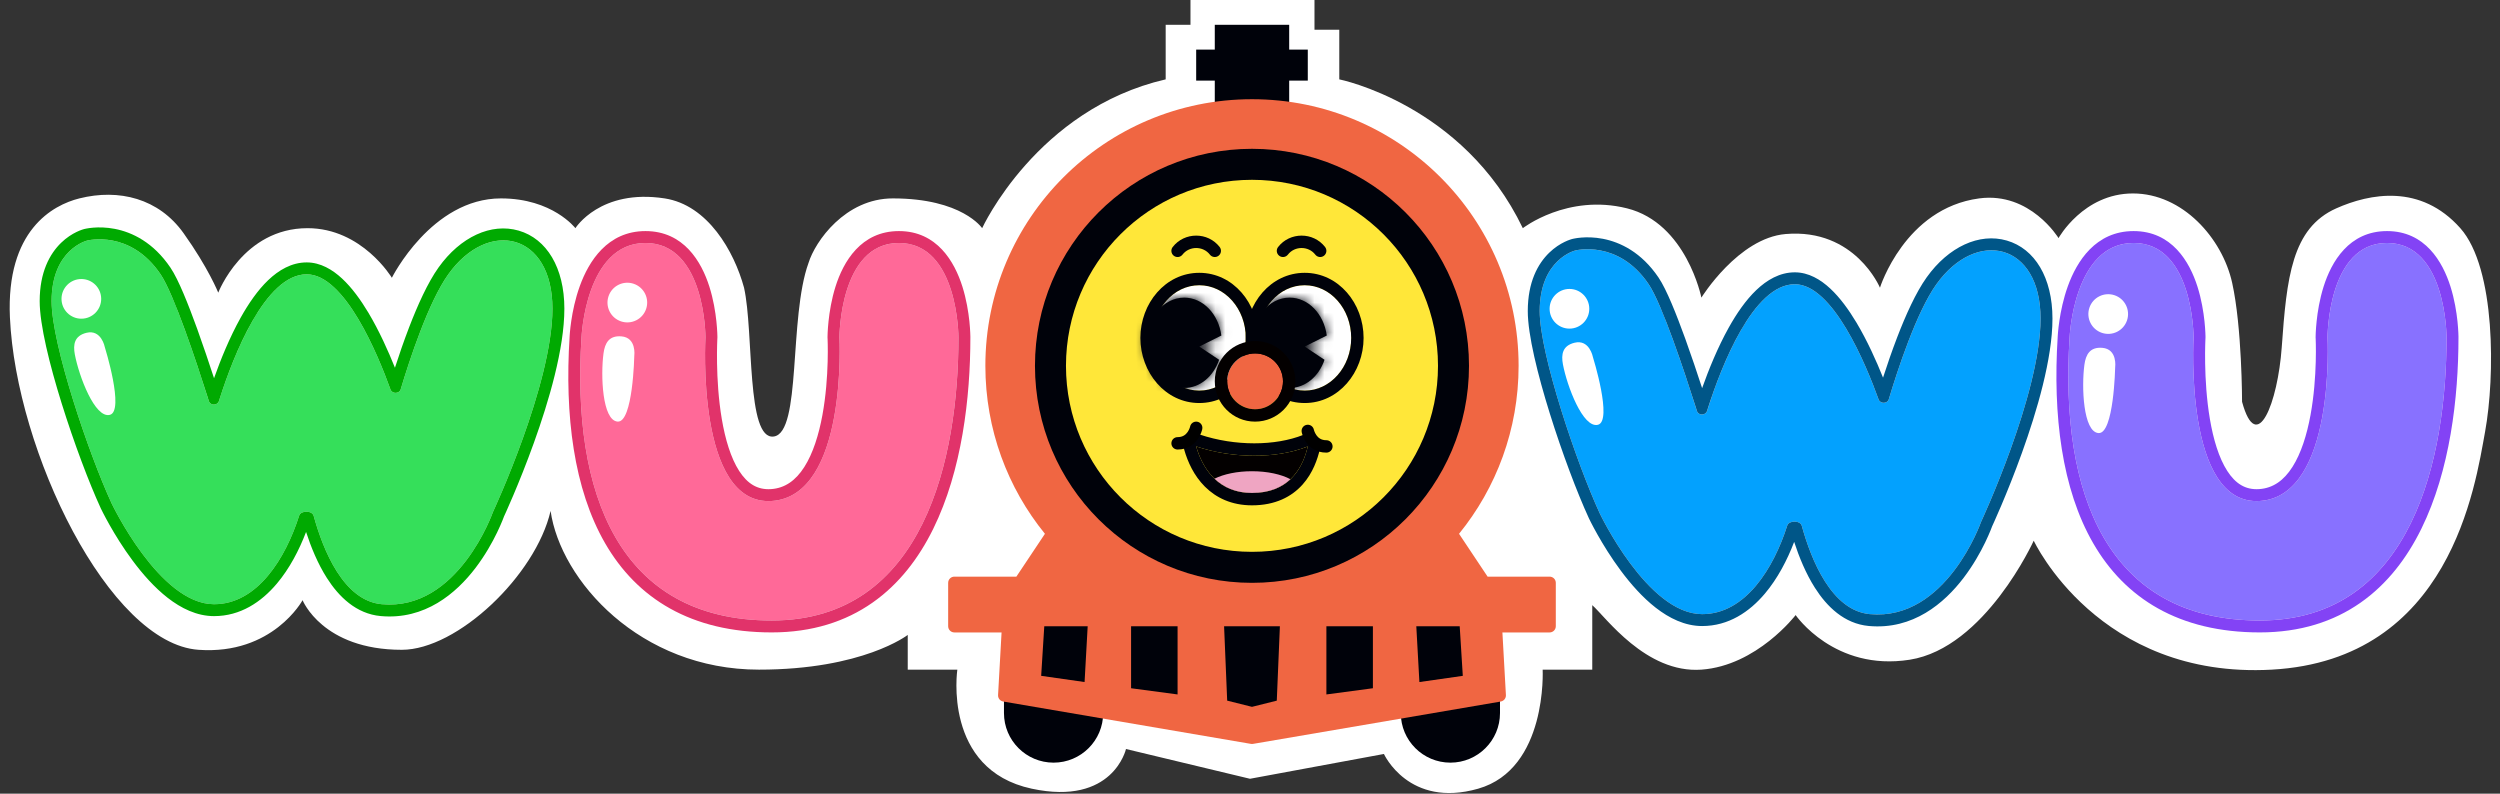 <svg width="252" height="80" viewBox="0 0 252 80" fill="none" xmlns="http://www.w3.org/2000/svg">
<rect x="0" y="0" width="252" height="80" fill="#333333" stroke="none"/>
<path d="M20 65.5C27.5 66.036 30.5 60.499 30.5 60.499C30.5 60.499 32.5 65.5 40.5 65.5C46.1 65.5 54 58 55.5 51.5C56.5 58.5 64.5 67.5 76.5 67.5C87 67.5 91.5 64 91.5 64V67.5H96.5C96.5 67.5 95 77.571 104 79.5C112.195 81.256 113.5 75.5 113.5 75.5L126 78.5L139.5 76C139.5 76 142 81.5 149 79.5C156 77.5 155.5 67.5 155.5 67.5H160.5V61C161.833 62.166 165.9 67.899 171.5 67.5C177.1 67.101 181 62 181 62C181 62 184.9 67.699 192.5 66.5C200.1 65.301 205 54.5 205 54.5C205 54.5 211.5 68.472 229 67.5C247 66.5 249.5 49 250.5 43.5C251.5 38 251.594 27.043 248 23C244 18.5 238.873 19.5 235.5 21C231 23.001 230.5 28 230 35C229.6 40.6 227.5 46 226 40.5C226 40.5 226 33 225 28.5C224 24 220 19.5 215 19.5C210 19.5 207.5 24 207.5 24C207.5 24 204.654 19.311 199.5 19.999C192 21 189.5 29 189.5 29C189.5 29 187 23 180 23.589C175.217 23.992 171.5 30 171.5 30C171.5 30 170 22.499 164 21C158 19.501 153.5 23 153.5 23C147.5 10.5 135 8 135 8V3H132.5V0H120V2.5H117.5V8C104.5 11 99 23 99 23C99 23 97 19.999 90 19.999C85.2 19.999 82.167 24.333 81.5 26.5C79.5 32 80.8 43.6 78 44C75.2 44.4 76 33.5 75 29C74 25.333 71.349 20.667 67 19.999C60.5 19 58 23 58 23C58 23 55.7 19.999 50.5 19.999C43.5 19.999 39.5 28 39.5 28C39.5 28 36.5 23 31 23C24.5 23 22 29.5 22 29.5C22 29.5 21 26.999 18.5 23.499C16 19.999 12 18.999 8 19.999C5.333 20.666 0.6 23.2 1 32C1.614 45.5 11 64.857 20 65.5Z" fill="white"/>
<path d="M16.188 27.652C13.122 23.113 8.792 24.25 8.792 24.25C8.792 24.25 5.2 25.113 5.2 30.359C5.2 34.712 8.95 45.746 11.243 50.724C11.243 50.724 16.073 60.906 21.575 60.906C25.948 60.906 28.789 56.27 30.154 51.982C30.327 51.436 31.465 51.447 31.617 51.998C32.573 55.46 34.626 60.553 38.483 60.906C46.188 61.611 49.688 51.613 49.688 51.613C49.688 51.613 55.688 38.754 55.688 31.113C55.688 23.473 49.224 22.008 45.188 27.652C43.181 30.458 41.258 36.355 40.393 39.235C40.249 39.715 39.529 39.727 39.359 39.256C38.082 35.717 34.751 27.652 30.917 27.652C26.552 27.652 23.274 36.598 22.073 40.418C21.922 40.899 21.203 40.908 21.051 40.427C19.995 37.076 17.589 29.727 16.188 27.652Z" fill="#35DF5A"/>
<path fill-rule="evenodd" clip-rule="evenodd" d="M8.792 24.249C8.792 24.249 13.122 23.112 16.188 27.651C17.539 29.651 19.822 36.551 20.932 40.047C20.932 40.047 20.932 40.047 20.932 40.047C20.933 40.051 20.934 40.055 20.935 40.059C20.976 40.186 21.014 40.308 21.051 40.425C21.203 40.907 21.922 40.898 22.073 40.416C22.109 40.305 22.146 40.188 22.184 40.068C22.186 40.062 22.189 40.055 22.191 40.049C22.191 40.048 22.191 40.049 22.191 40.049C23.477 36.053 26.687 27.651 30.917 27.651C34.751 27.651 38.082 35.715 39.359 39.255C39.529 39.726 40.249 39.714 40.393 39.234C41.258 36.354 43.181 30.457 45.188 27.651C49.224 22.006 55.688 23.472 55.688 31.112C55.688 38.753 49.688 51.612 49.688 51.612C49.688 51.612 46.188 61.609 38.483 60.905C34.626 60.552 32.573 55.459 31.617 51.997C31.465 51.445 30.327 51.435 30.154 51.98C28.789 56.269 25.948 60.905 21.575 60.905C16.073 60.905 11.243 50.723 11.243 50.723C10.158 51.237 10.159 51.237 10.159 51.238L10.16 51.241L10.164 51.248L10.176 51.274C10.187 51.296 10.202 51.327 10.222 51.367C10.261 51.447 10.319 51.563 10.393 51.708C10.542 51.999 10.76 52.411 11.038 52.904C11.593 53.887 12.396 55.205 13.383 56.53C14.365 57.849 15.558 59.215 16.902 60.261C18.238 61.3 19.827 62.105 21.575 62.105C24.232 62.105 26.343 60.685 27.91 58.824C29.178 57.319 30.15 55.462 30.852 53.621C31.34 55.127 32.022 56.804 32.95 58.261C34.145 60.138 35.9 61.873 38.374 62.1C42.834 62.508 45.99 59.794 47.929 57.25C48.91 55.963 49.629 54.661 50.101 53.686C50.337 53.197 50.515 52.785 50.634 52.493C50.693 52.346 50.739 52.23 50.77 52.147C50.781 52.116 50.791 52.09 50.799 52.069L50.846 51.965C50.892 51.866 50.957 51.721 51.041 51.535C51.208 51.162 51.445 50.623 51.73 49.952C52.299 48.612 53.057 46.745 53.817 44.633C55.318 40.46 56.888 35.161 56.888 31.112C56.888 26.987 55.11 24.067 52.286 23.247C49.509 22.441 46.41 23.879 44.212 26.953C43.114 28.488 42.087 30.787 41.242 32.984C40.693 34.413 40.205 35.842 39.81 37.067C39.14 35.392 38.222 33.34 37.126 31.509C36.362 30.233 35.479 29.008 34.492 28.088C33.515 27.178 32.307 26.451 30.917 26.451C29.395 26.451 28.09 27.231 27.033 28.241C25.972 29.256 25.047 30.608 24.261 32.016C23.133 34.037 22.223 36.295 21.575 38.125C21.089 36.633 20.494 34.858 19.878 33.152C19.419 31.884 18.946 30.643 18.495 29.582C18.053 28.542 17.602 27.601 17.182 26.979C15.454 24.421 13.315 23.407 11.568 23.07C10.709 22.904 9.961 22.904 9.422 22.946C9.152 22.967 8.932 22.999 8.773 23.028C8.693 23.042 8.629 23.055 8.581 23.066C8.556 23.071 8.537 23.076 8.521 23.08L8.509 23.082L8.501 23.085L8.496 23.086L8.49 23.087L8.488 23.088L8.475 23.091C8.459 23.095 8.44 23.101 8.418 23.107C8.373 23.12 8.315 23.138 8.246 23.162C8.108 23.209 7.923 23.281 7.708 23.386C7.278 23.594 6.717 23.935 6.16 24.475C5.017 25.585 4 27.428 4 30.358C4 32.742 4.997 36.755 6.216 40.663C7.451 44.622 8.979 48.676 10.153 51.225L10.159 51.238L11.243 50.723C8.95 45.745 5.2 34.71 5.2 30.358C5.2 25.112 8.792 24.249 8.792 24.249Z" fill="#00AA01"/>
<path d="M8.71 33.548C7.502 33.847 7.351 34.715 7.544 35.734C7.96 37.924 9.561 42.193 11.071 41.818C12.581 41.444 10.564 34.986 10.564 34.986C10.564 34.986 10.22 33.174 8.71 33.548Z" fill="white"/>
<circle cx="8.2" cy="30.125" r="2" fill="white"/>
<path d="M166.188 28.652C163.122 24.113 158.792 25.25 158.792 25.25C158.792 25.25 155.2 26.113 155.2 31.359C155.2 35.712 158.95 46.746 161.243 51.724C161.243 51.724 166.073 61.906 171.575 61.906C175.948 61.906 178.789 57.27 180.154 52.982C180.327 52.436 181.465 52.447 181.617 52.998C182.573 56.46 184.626 61.553 188.484 61.906C196.188 62.611 199.688 52.613 199.688 52.613C199.688 52.613 205.688 39.754 205.688 32.113C205.688 24.473 199.223 23.008 195.188 28.652C193.181 31.458 191.258 37.355 190.393 40.235C190.249 40.715 189.529 40.727 189.359 40.256C188.082 36.717 184.751 28.652 180.917 28.652C176.552 28.652 173.274 37.598 172.074 41.418C171.922 41.899 171.203 41.908 171.051 41.427C169.995 38.076 167.589 30.727 166.188 28.652Z" fill="#03A1FE"/>
<path fill-rule="evenodd" clip-rule="evenodd" d="M158.792 25.249C158.792 25.249 163.122 24.112 166.188 28.651C167.539 30.651 169.822 37.551 170.932 41.047C170.932 41.047 170.932 41.047 170.932 41.047C170.933 41.051 170.934 41.055 170.935 41.059C170.976 41.186 171.014 41.308 171.051 41.425C171.203 41.907 171.922 41.898 172.074 41.416C172.109 41.305 172.146 41.188 172.184 41.068C172.186 41.062 172.188 41.055 172.191 41.049C172.191 41.048 172.191 41.049 172.191 41.049C173.478 37.053 176.687 28.651 180.917 28.651C184.751 28.651 188.082 36.715 189.359 40.255C189.529 40.726 190.249 40.714 190.393 40.234C191.258 37.354 193.181 31.457 195.188 28.651C199.223 23.006 205.688 24.472 205.688 32.112C205.688 39.753 199.688 52.612 199.688 52.612C199.688 52.612 196.188 62.609 188.484 61.905C184.626 61.552 182.573 56.459 181.617 52.997C181.465 52.445 180.327 52.435 180.154 52.98C178.789 57.269 175.948 61.905 171.575 61.905C166.073 61.905 161.243 51.723 161.243 51.723C160.158 52.237 160.159 52.237 160.159 52.238L160.16 52.241L160.164 52.248L160.176 52.274C160.187 52.296 160.202 52.327 160.222 52.367C160.261 52.447 160.319 52.563 160.393 52.708C160.542 52.999 160.76 53.411 161.038 53.904C161.593 54.887 162.396 56.205 163.383 57.53C164.365 58.849 165.558 60.215 166.902 61.261C168.238 62.3 169.827 63.105 171.575 63.105C174.232 63.105 176.343 61.685 177.91 59.824C179.178 58.319 180.15 56.462 180.852 54.621C181.34 56.127 182.022 57.804 182.95 59.261C184.145 61.138 185.9 62.873 188.374 63.1C192.834 63.508 195.99 60.794 197.929 58.25C198.91 56.963 199.629 55.661 200.101 54.686C200.337 54.197 200.515 53.785 200.634 53.493C200.693 53.346 200.739 53.23 200.77 53.147C200.781 53.116 200.791 53.09 200.799 53.069L200.846 52.965C200.892 52.866 200.957 52.721 201.041 52.535C201.208 52.162 201.445 51.623 201.73 50.952C202.299 49.612 203.057 47.745 203.817 45.633C205.318 41.46 206.888 36.161 206.888 32.112C206.888 27.987 205.11 25.067 202.286 24.247C199.509 23.441 196.41 24.879 194.212 27.953C193.114 29.488 192.087 31.787 191.242 33.984C190.693 35.413 190.205 36.842 189.81 38.067C189.14 36.392 188.222 34.34 187.126 32.509C186.362 31.233 185.479 30.008 184.491 29.088C183.515 28.178 182.307 27.451 180.917 27.451C179.395 27.451 178.09 28.231 177.033 29.241C175.972 30.256 175.047 31.608 174.261 33.016C173.133 35.037 172.223 37.295 171.574 39.125C171.089 37.633 170.494 35.858 169.878 34.152C169.419 32.884 168.946 31.643 168.495 30.582C168.053 29.542 167.602 28.601 167.182 27.979C165.454 25.421 163.315 24.407 161.568 24.07C160.709 23.904 159.961 23.904 159.422 23.946C159.152 23.967 158.932 23.999 158.773 24.028C158.693 24.042 158.629 24.055 158.581 24.066C158.557 24.071 158.537 24.076 158.521 24.08L158.509 24.082L158.501 24.085L158.496 24.086L158.49 24.087L158.488 24.088L158.475 24.091C158.459 24.095 158.44 24.101 158.418 24.107C158.373 24.12 158.315 24.138 158.246 24.162C158.108 24.209 157.923 24.281 157.708 24.386C157.278 24.594 156.717 24.935 156.16 25.475C155.017 26.585 154 28.428 154 31.358C154 33.742 154.997 37.755 156.216 41.663C157.451 45.622 158.979 49.676 160.153 52.225L160.159 52.238L161.243 51.723C158.95 46.745 155.2 35.71 155.2 31.358C155.2 26.112 158.792 25.249 158.792 25.249Z" fill="#005688"/>
<path d="M158.71 34.548C157.502 34.847 157.351 35.715 157.544 36.734C157.96 38.924 159.561 43.193 161.071 42.818C162.581 42.444 160.564 35.986 160.564 35.986C160.564 35.986 160.22 34.174 158.71 34.548Z" fill="white"/>
<circle cx="158.2" cy="31.125" r="2" fill="white"/>
<path d="M77.788 62.547C62.341 62.547 57.614 49.688 58.614 34.001C58.614 34.001 59.016 24.493 65.065 24.492C71.114 24.491 71.114 34.001 71.114 34.001C71.114 34.001 70.114 50.999 77.788 50.499C85.461 49.999 84.614 34.001 84.614 34.001C84.614 34.001 84.614 24.492 90.614 24.492C96.614 24.492 96.614 34.001 96.614 34.001C96.614 46.001 93.234 62.546 77.788 62.547Z" fill="#FF6998"/>
<path fill-rule="evenodd" clip-rule="evenodd" d="M96.614 34.002C96.614 46.002 93.234 62.547 77.788 62.547C62.341 62.548 57.614 49.688 58.614 34.002C58.614 34.002 59.016 24.494 65.065 24.493C71.114 24.492 71.114 34.002 71.114 34.002C71.114 34.002 70.114 51 77.788 50.5C85.461 50 84.614 34.002 84.614 34.002C84.614 34.002 84.614 24.493 90.614 24.493C96.614 24.493 96.614 34.002 96.614 34.002ZM83.416 34.065L83.414 34.034L83.414 34.002L84.614 34.002C83.414 34.002 83.414 34.003 83.414 34.002L83.414 34L83.414 33.998L83.414 33.989L83.415 33.963C83.415 33.941 83.415 33.91 83.416 33.87C83.418 33.792 83.421 33.68 83.427 33.54C83.44 33.26 83.465 32.864 83.515 32.391C83.614 31.451 83.813 30.177 84.22 28.887C85.007 26.391 86.779 23.293 90.614 23.293C94.45 23.293 96.221 26.391 97.009 28.887C97.416 30.177 97.615 31.451 97.714 32.391C97.764 32.864 97.789 33.26 97.801 33.54C97.808 33.68 97.811 33.792 97.812 33.87C97.813 33.91 97.814 33.941 97.814 33.963L97.814 33.989L97.814 33.998L97.814 34.001C97.814 34.002 97.814 34.002 96.614 34.002L97.814 34.001C97.814 40.078 96.964 47.429 94.07 53.305C92.616 56.257 90.627 58.877 87.933 60.758C85.228 62.648 81.877 63.747 77.788 63.747C69.663 63.748 64.209 60.327 60.994 54.757C57.837 49.288 56.911 41.877 57.416 33.936L57.417 33.912C57.419 33.89 57.42 33.859 57.423 33.819C57.428 33.741 57.436 33.629 57.448 33.489C57.473 33.209 57.514 32.813 57.585 32.341C57.724 31.401 57.978 30.129 58.443 28.841C59.341 26.348 61.237 23.294 65.065 23.293C68.92 23.293 70.706 26.382 71.502 28.884C71.912 30.175 72.113 31.45 72.213 32.39C72.263 32.863 72.288 33.259 72.301 33.539C72.308 33.679 72.311 33.791 72.313 33.87C72.313 33.909 72.314 33.941 72.314 33.963L72.314 33.989L72.314 33.998L72.314 34L72.314 34.001C72.314 34.002 72.314 34.002 71.114 34.002L72.314 34.001L72.314 34.038L72.312 34.072L72.312 34.074L72.312 34.081L72.31 34.113C72.309 34.142 72.306 34.187 72.304 34.246C72.299 34.364 72.292 34.539 72.286 34.764C72.274 35.213 72.265 35.858 72.278 36.631C72.303 38.182 72.416 40.226 72.757 42.238C73.102 44.274 73.662 46.162 74.515 47.482C75.336 48.75 76.342 49.392 77.71 49.303C79.138 49.21 80.219 48.418 81.079 47.067C81.959 45.685 82.536 43.813 82.898 41.846C83.257 39.897 83.388 37.949 83.427 36.477C83.447 35.745 83.444 35.136 83.436 34.713C83.432 34.502 83.427 34.337 83.423 34.226C83.421 34.171 83.419 34.129 83.418 34.102L83.416 34.073L83.416 34.065Z" fill="#E1336A"/>
<path d="M62.634 33.905C61.393 33.806 60.975 34.581 60.835 35.609C60.536 37.818 60.702 42.374 62.253 42.497C63.803 42.621 63.937 35.856 63.937 35.856C63.937 35.856 64.184 34.028 62.634 33.905Z" fill="white"/>
<circle cx="63.235" cy="30.499" r="2" transform="rotate(18.471 63.235 30.499)" fill="white"/>
<path d="M227.788 62.547C212.341 62.547 207.614 49.688 208.614 34.001C208.614 34.001 209.016 24.493 215.065 24.492C221.114 24.491 221.114 34.001 221.114 34.001C221.114 34.001 220.114 50.999 227.788 50.499C235.461 49.999 234.614 34.001 234.614 34.001C234.614 34.001 234.614 24.492 240.614 24.492C246.614 24.492 246.614 34.001 246.614 34.001C246.614 46.001 243.235 62.546 227.788 62.547Z" fill="#8871FF"/>
<path fill-rule="evenodd" clip-rule="evenodd" d="M246.614 34.002C246.614 46.002 243.235 62.547 227.788 62.547C212.341 62.548 207.614 49.688 208.614 34.002C208.614 34.002 209.016 24.494 215.065 24.493C221.114 24.492 221.114 34.002 221.114 34.002C221.114 34.002 220.114 51 227.788 50.5C235.461 50 234.614 34.002 234.614 34.002C234.614 34.002 234.614 24.493 240.614 24.493C246.614 24.493 246.614 34.002 246.614 34.002ZM233.416 34.065L233.414 34.034L233.414 34.002L234.614 34.002C233.414 34.002 233.414 34.003 233.414 34.002L233.414 34L233.414 33.998L233.414 33.989L233.415 33.963C233.415 33.941 233.415 33.91 233.416 33.87C233.418 33.792 233.421 33.68 233.427 33.54C233.44 33.26 233.465 32.864 233.515 32.391C233.613 31.451 233.813 30.177 234.22 28.887C235.007 26.391 236.779 23.293 240.614 23.293C244.45 23.293 246.221 26.391 247.009 28.887C247.416 30.177 247.615 31.451 247.714 32.391C247.764 32.864 247.789 33.26 247.801 33.54C247.808 33.68 247.811 33.792 247.813 33.87C247.813 33.91 247.814 33.941 247.814 33.963L247.814 33.989L247.814 33.998L247.814 34.001C247.814 34.002 247.814 34.002 246.614 34.002L247.814 34.001C247.814 40.078 246.964 47.429 244.07 53.305C242.616 56.257 240.627 58.877 237.933 60.758C235.228 62.648 231.877 63.747 227.788 63.747C219.663 63.748 214.209 60.327 210.994 54.757C207.837 49.288 206.911 41.877 207.416 33.936L207.417 33.912C207.418 33.89 207.42 33.859 207.423 33.819C207.428 33.741 207.436 33.629 207.448 33.489C207.473 33.209 207.515 32.813 207.585 32.341C207.724 31.401 207.978 30.129 208.442 28.841C209.341 26.348 211.237 23.294 215.065 23.293C218.92 23.293 220.706 26.382 221.502 28.884C221.912 30.175 222.113 31.45 222.213 32.39C222.263 32.863 222.289 33.259 222.301 33.539C222.308 33.679 222.311 33.791 222.313 33.87C222.313 33.909 222.314 33.941 222.314 33.963L222.314 33.989L222.314 33.998L222.314 34L222.314 34.001C222.314 34.002 222.314 34.002 221.114 34.002L222.314 34.001L222.314 34.038L222.312 34.072L222.312 34.074L222.312 34.081L222.31 34.113C222.309 34.142 222.306 34.187 222.304 34.246C222.299 34.364 222.292 34.539 222.286 34.764C222.274 35.213 222.265 35.858 222.278 36.631C222.303 38.182 222.416 40.226 222.757 42.238C223.101 44.274 223.662 46.162 224.515 47.482C225.336 48.75 226.342 49.392 227.71 49.303C229.138 49.21 230.219 48.418 231.079 47.067C231.959 45.685 232.536 43.813 232.898 41.846C233.257 39.897 233.388 37.949 233.427 36.477C233.447 35.745 233.444 35.136 233.436 34.713C233.432 34.502 233.427 34.337 233.423 34.226C233.421 34.171 233.419 34.129 233.418 34.102L233.416 34.073L233.416 34.065Z" fill="#8343F5"/>
<path d="M211.907 35.061C210.666 34.962 210.248 35.737 210.108 36.766C209.809 38.974 209.975 43.53 211.526 43.654C213.077 43.777 213.21 37.013 213.21 37.013C213.21 37.013 213.458 35.184 211.907 35.061Z" fill="white"/>
<circle cx="212.508" cy="31.656" r="2" transform="rotate(18.471 212.508 31.656)" fill="white"/>
<path d="M101.2 59.375H111.2V71.875C111.2 74.636 108.961 76.875 106.2 76.875C103.439 76.875 101.2 74.636 101.2 71.875V59.375Z" fill="#00020A"/>
<path d="M141.2 59.375H151.2V71.875C151.2 74.636 148.961 76.875 146.2 76.875C143.439 76.875 141.2 74.636 141.2 71.875V59.375Z" fill="#00020A"/>
<rect x="122.45" y="2.5" width="7.5" height="14.375" fill="#00020A"/>
<rect x="120.575" y="5" width="11.25" height="3.125" fill="#00020A"/>
<path fill-rule="evenodd" clip-rule="evenodd" d="M147.071 53.807C150.825 49.186 153.075 43.293 153.075 36.875C153.075 22.032 141.043 10 126.2 10C111.357 10 99.325 22.032 99.325 36.875C99.325 43.293 101.575 49.186 105.329 53.807L102.45 58.125H96.2C95.855 58.125 95.575 58.405 95.575 58.75V63.125C95.575 63.47 95.855 63.75 96.2 63.75H126.2H156.2C156.545 63.75 156.825 63.47 156.825 63.125V58.75C156.825 58.405 156.545 58.125 156.2 58.125H149.95L147.071 53.807Z" fill="#F06642"/>
<path d="M101.793 59.375C101.461 59.375 101.186 59.635 101.169 59.967L100.605 70.065C100.588 70.384 100.814 70.664 101.129 70.715L126.1 74.984C126.166 74.995 126.234 74.995 126.3 74.984L151.271 70.715C151.586 70.664 151.812 70.384 151.796 70.065L151.231 59.967C151.214 59.635 150.939 59.375 150.607 59.375H101.793Z" fill="#F06642"/>
<path d="M129.013 63.125H123.388L123.7 70.625L126.2 71.25L128.7 70.625L129.013 63.125Z" fill="#00020A"/>
<path d="M138.388 63.125H133.7V70L138.388 69.375V63.125Z" fill="#00020A"/>
<path d="M147.138 63.125H142.763L143.075 68.75L147.45 68.125L147.138 63.125Z" fill="#00020A"/>
<path d="M114.013 63.125H118.7V70L114.013 69.375V63.125Z" fill="#00020A"/>
<path d="M105.263 63.125H109.638L109.325 68.75L104.95 68.125L105.263 63.125Z" fill="#00020A"/>
<circle cx="126.2" cy="36.875" r="21.875" fill="#00020A"/>
<circle cx="126.2" cy="36.875" r="18.75" fill="#FFE739"/>
<path d="M131.825 45C128.7 46.25 124.325 46.25 120.575 45C121.2 47.188 122.762 49.688 126.2 49.688C130.231 49.688 131.408 46.771 131.825 45Z" fill="#030000"/>
<path fill-rule="evenodd" clip-rule="evenodd" d="M119.711 44.097C120.045 43.776 120.53 43.667 120.97 43.814C124.491 44.988 128.557 44.961 131.361 43.839C131.794 43.666 132.287 43.748 132.64 44.053C132.994 44.357 133.149 44.832 133.042 45.286C132.813 46.257 132.352 47.665 131.3 48.841C130.205 50.065 128.561 50.938 126.2 50.938C124.141 50.938 122.576 50.175 121.449 49.048C120.352 47.951 119.722 46.564 119.373 45.343C119.246 44.898 119.376 44.418 119.711 44.097ZM122.036 45.417C121.542 45.298 121.053 45.159 120.575 45C120.714 45.488 120.9 45.991 121.143 46.478C121.99 48.178 123.529 49.688 126.2 49.688C129.211 49.688 130.629 48.061 131.328 46.499C131.565 45.97 131.719 45.448 131.825 45C131.372 45.181 130.893 45.336 130.393 45.465C127.885 46.111 124.858 46.095 122.036 45.417Z" fill="#00020A"/>
<path fill-rule="evenodd" clip-rule="evenodd" d="M131.702 42.825C131.364 42.892 131.144 43.222 131.212 43.56L131.825 43.438C131.212 43.56 131.212 43.56 131.212 43.561L131.212 43.561L131.213 43.563L131.213 43.566L131.215 43.574C131.216 43.58 131.218 43.588 131.22 43.597C131.225 43.615 131.23 43.639 131.238 43.669C131.254 43.726 131.278 43.805 131.311 43.897C131.378 44.08 131.489 44.327 131.665 44.577C132.026 45.093 132.669 45.625 133.7 45.625C134.045 45.625 134.325 45.345 134.325 45C134.325 44.655 134.045 44.375 133.7 44.375C133.169 44.375 132.874 44.126 132.689 43.861C132.591 43.721 132.526 43.577 132.485 43.467C132.465 43.412 132.452 43.369 132.445 43.341C132.441 43.327 132.439 43.318 132.438 43.313C132.437 43.312 132.437 43.311 132.437 43.311C132.367 42.975 132.039 42.757 131.702 42.825Z" fill="black"/>
<path fill-rule="evenodd" clip-rule="evenodd" d="M120.698 42.512C121.036 42.58 121.256 42.909 121.188 43.248L120.575 43.125C121.188 43.248 121.188 43.248 121.188 43.248L121.188 43.249L121.187 43.25L121.187 43.254L121.185 43.262C121.184 43.268 121.182 43.276 121.18 43.285C121.176 43.303 121.17 43.327 121.162 43.356C121.146 43.414 121.122 43.492 121.089 43.584C121.022 43.767 120.911 44.014 120.735 44.265C120.374 44.781 119.731 45.313 118.7 45.313C118.355 45.313 118.075 45.033 118.075 44.688C118.075 44.342 118.355 44.063 118.7 44.063C119.231 44.063 119.526 43.813 119.711 43.548C119.809 43.408 119.875 43.264 119.915 43.154C119.935 43.1 119.948 43.056 119.955 43.029C119.959 43.015 119.961 43.005 119.962 43.001C119.963 42.999 119.963 42.999 119.963 42.998C120.033 42.662 120.361 42.445 120.698 42.512Z" fill="black"/>
<path fill-rule="evenodd" clip-rule="evenodd" d="M130.077 48.306C129.161 47.814 127.764 47.5 126.2 47.5C124.693 47.5 123.341 47.792 122.424 48.253C123.316 49.104 124.539 49.688 126.2 49.688C127.999 49.688 129.229 49.107 130.077 48.306Z" fill="#EFA5C2"/>
<path d="M125.575 34.062C125.575 36.996 123.476 39.375 120.888 39.375C118.299 39.375 116.2 36.996 116.2 34.062C116.2 31.128 118.299 28.75 120.888 28.75C123.476 28.75 125.575 31.128 125.575 34.062Z" fill="white"/>
<path fill-rule="evenodd" clip-rule="evenodd" d="M126.825 34.062C126.825 37.535 124.309 40.625 120.888 40.625C117.466 40.625 114.95 37.535 114.95 34.062C114.95 30.59 117.466 27.5 120.888 27.5C124.309 27.5 126.825 30.59 126.825 34.062ZM120.888 39.375C123.476 39.375 125.575 36.996 125.575 34.062C125.575 31.128 123.476 28.75 120.888 28.75C118.299 28.75 116.2 31.128 116.2 34.062C116.2 36.996 118.299 39.375 120.888 39.375Z" fill="#00020A"/>
<mask id="path-38-inside-1_637_8130" fill="white">
<path fill-rule="evenodd" clip-rule="evenodd" d="M122.887 36.266C122.323 37.932 120.961 39.107 119.37 39.107C117.274 39.107 115.575 37.069 115.575 34.554C115.575 32.039 117.274 30 119.37 30C121.257 30 122.823 31.654 123.115 33.819L120.888 34.933L122.887 36.266Z"/>
</mask>
<path fill-rule="evenodd" clip-rule="evenodd" d="M122.887 36.266C122.323 37.932 120.961 39.107 119.37 39.107C117.274 39.107 115.575 37.069 115.575 34.554C115.575 32.039 117.274 30 119.37 30C121.257 30 122.823 31.654 123.115 33.819L120.888 34.933L122.887 36.266Z" fill="#00020A"/>
<path d="M122.887 36.266L124.782 36.907L125.274 35.453L123.996 34.602L122.887 36.266ZM123.115 33.819L124.01 35.608L125.289 34.969L125.097 33.551L123.115 33.819ZM120.888 34.933L119.993 33.144L116.911 34.686L119.778 36.597L120.888 34.933ZM120.993 35.625C120.631 36.695 119.896 37.107 119.37 37.107V41.107C122.026 41.107 124.016 39.17 124.782 36.907L120.993 35.625ZM119.37 37.107C118.704 37.107 117.575 36.321 117.575 34.554H113.575C113.575 37.816 115.843 41.107 119.37 41.107V37.107ZM117.575 34.554C117.575 32.786 118.704 32 119.37 32V28C115.843 28 113.575 31.291 113.575 34.554H117.575ZM119.37 32C119.979 32 120.934 32.612 121.133 34.087L125.097 33.551C124.711 30.695 122.535 28 119.37 28V32ZM121.782 36.722L124.01 35.608L122.221 32.031L119.993 33.144L121.782 36.722ZM123.996 34.602L121.997 33.269L119.778 36.597L121.778 37.93L123.996 34.602Z" fill="#00020A" mask="url(#path-38-inside-1_637_8130)"/>
<path d="M136.2 34.062C136.2 36.996 134.101 39.375 131.513 39.375C128.924 39.375 126.825 36.996 126.825 34.062C126.825 31.128 128.924 28.75 131.513 28.75C134.101 28.75 136.2 31.128 136.2 34.062Z" fill="white"/>
<path fill-rule="evenodd" clip-rule="evenodd" d="M137.45 34.062C137.45 37.535 134.934 40.625 131.513 40.625C128.091 40.625 125.575 37.535 125.575 34.062C125.575 30.59 128.091 27.5 131.513 27.5C134.934 27.5 137.45 30.59 137.45 34.062ZM131.513 39.375C134.101 39.375 136.2 36.996 136.2 34.062C136.2 31.128 134.101 28.75 131.513 28.75C128.924 28.75 126.825 31.128 126.825 34.062C126.825 36.996 128.924 39.375 131.513 39.375Z" fill="#00020A"/>
<mask id="path-42-inside-2_637_8130" fill="white">
<path fill-rule="evenodd" clip-rule="evenodd" d="M133.512 36.266C132.948 37.932 131.586 39.107 129.995 39.107C127.899 39.107 126.2 37.069 126.2 34.554C126.2 32.039 127.899 30 129.995 30C131.882 30 133.448 31.654 133.74 33.819L131.513 34.933L133.512 36.266Z"/>
</mask>
<path fill-rule="evenodd" clip-rule="evenodd" d="M133.512 36.266C132.948 37.932 131.586 39.107 129.995 39.107C127.899 39.107 126.2 37.069 126.2 34.554C126.2 32.039 127.899 30 129.995 30C131.882 30 133.448 31.654 133.74 33.819L131.513 34.933L133.512 36.266Z" fill="#00020A"/>
<path d="M133.512 36.266L135.407 36.907L135.899 35.453L134.621 34.602L133.512 36.266ZM133.74 33.819L134.635 35.608L135.914 34.969L135.722 33.551L133.74 33.819ZM131.513 34.933L130.618 33.144L127.536 34.686L130.403 36.597L131.513 34.933ZM131.618 35.625C131.256 36.695 130.521 37.107 129.995 37.107V41.107C132.651 41.107 134.641 39.17 135.407 36.907L131.618 35.625ZM129.995 37.107C129.329 37.107 128.2 36.321 128.2 34.554H124.2C124.2 37.816 126.468 41.107 129.995 41.107V37.107ZM128.2 34.554C128.2 32.786 129.329 32 129.995 32V28C126.468 28 124.2 31.291 124.2 34.554H128.2ZM129.995 32C130.604 32 131.559 32.612 131.758 34.087L135.722 33.551C135.336 30.695 133.16 28 129.995 28V32ZM132.407 36.722L134.635 35.608L132.846 32.031L130.618 33.144L132.407 36.722ZM134.621 34.602L132.622 33.269L130.403 36.597L132.403 37.93L134.621 34.602Z" fill="#00020A" mask="url(#path-42-inside-2_637_8130)"/>
<path fill-rule="evenodd" clip-rule="evenodd" d="M121.956 25.666C121.269 24.778 119.882 24.778 119.194 25.667C118.983 25.94 118.591 25.99 118.318 25.779C118.045 25.568 117.994 25.175 118.206 24.902C119.393 23.367 121.756 23.365 122.944 24.901C123.156 25.174 123.105 25.567 122.832 25.778C122.559 25.989 122.167 25.939 121.956 25.666Z" fill="#00020A"/>
<path fill-rule="evenodd" clip-rule="evenodd" d="M132.581 25.666C131.894 24.778 130.507 24.778 129.819 25.667C129.608 25.94 129.216 25.99 128.943 25.779C128.67 25.568 128.619 25.175 128.831 24.902C130.018 23.367 132.381 23.365 133.569 24.901C133.781 25.174 133.73 25.567 133.457 25.778C133.184 25.989 132.792 25.939 132.581 25.666Z" fill="#00020A"/>
<path d="M129.325 38.438C129.325 39.991 128.066 41.25 126.513 41.25C124.959 41.25 123.7 39.991 123.7 38.438C123.7 36.884 124.959 35.625 126.513 35.625C128.066 35.625 129.325 36.884 129.325 38.438Z" fill="#F06642"/>
<path fill-rule="evenodd" clip-rule="evenodd" d="M130.575 38.438C130.575 40.681 128.756 42.5 126.513 42.5C124.269 42.5 122.45 40.681 122.45 38.438C122.45 36.194 124.269 34.375 126.513 34.375C128.756 34.375 130.575 36.194 130.575 38.438ZM126.513 41.25C128.066 41.25 129.325 39.991 129.325 38.438C129.325 36.884 128.066 35.625 126.513 35.625C124.959 35.625 123.7 36.884 123.7 38.438C123.7 39.991 124.959 41.25 126.513 41.25Z" fill="#030000"/>
</svg>
